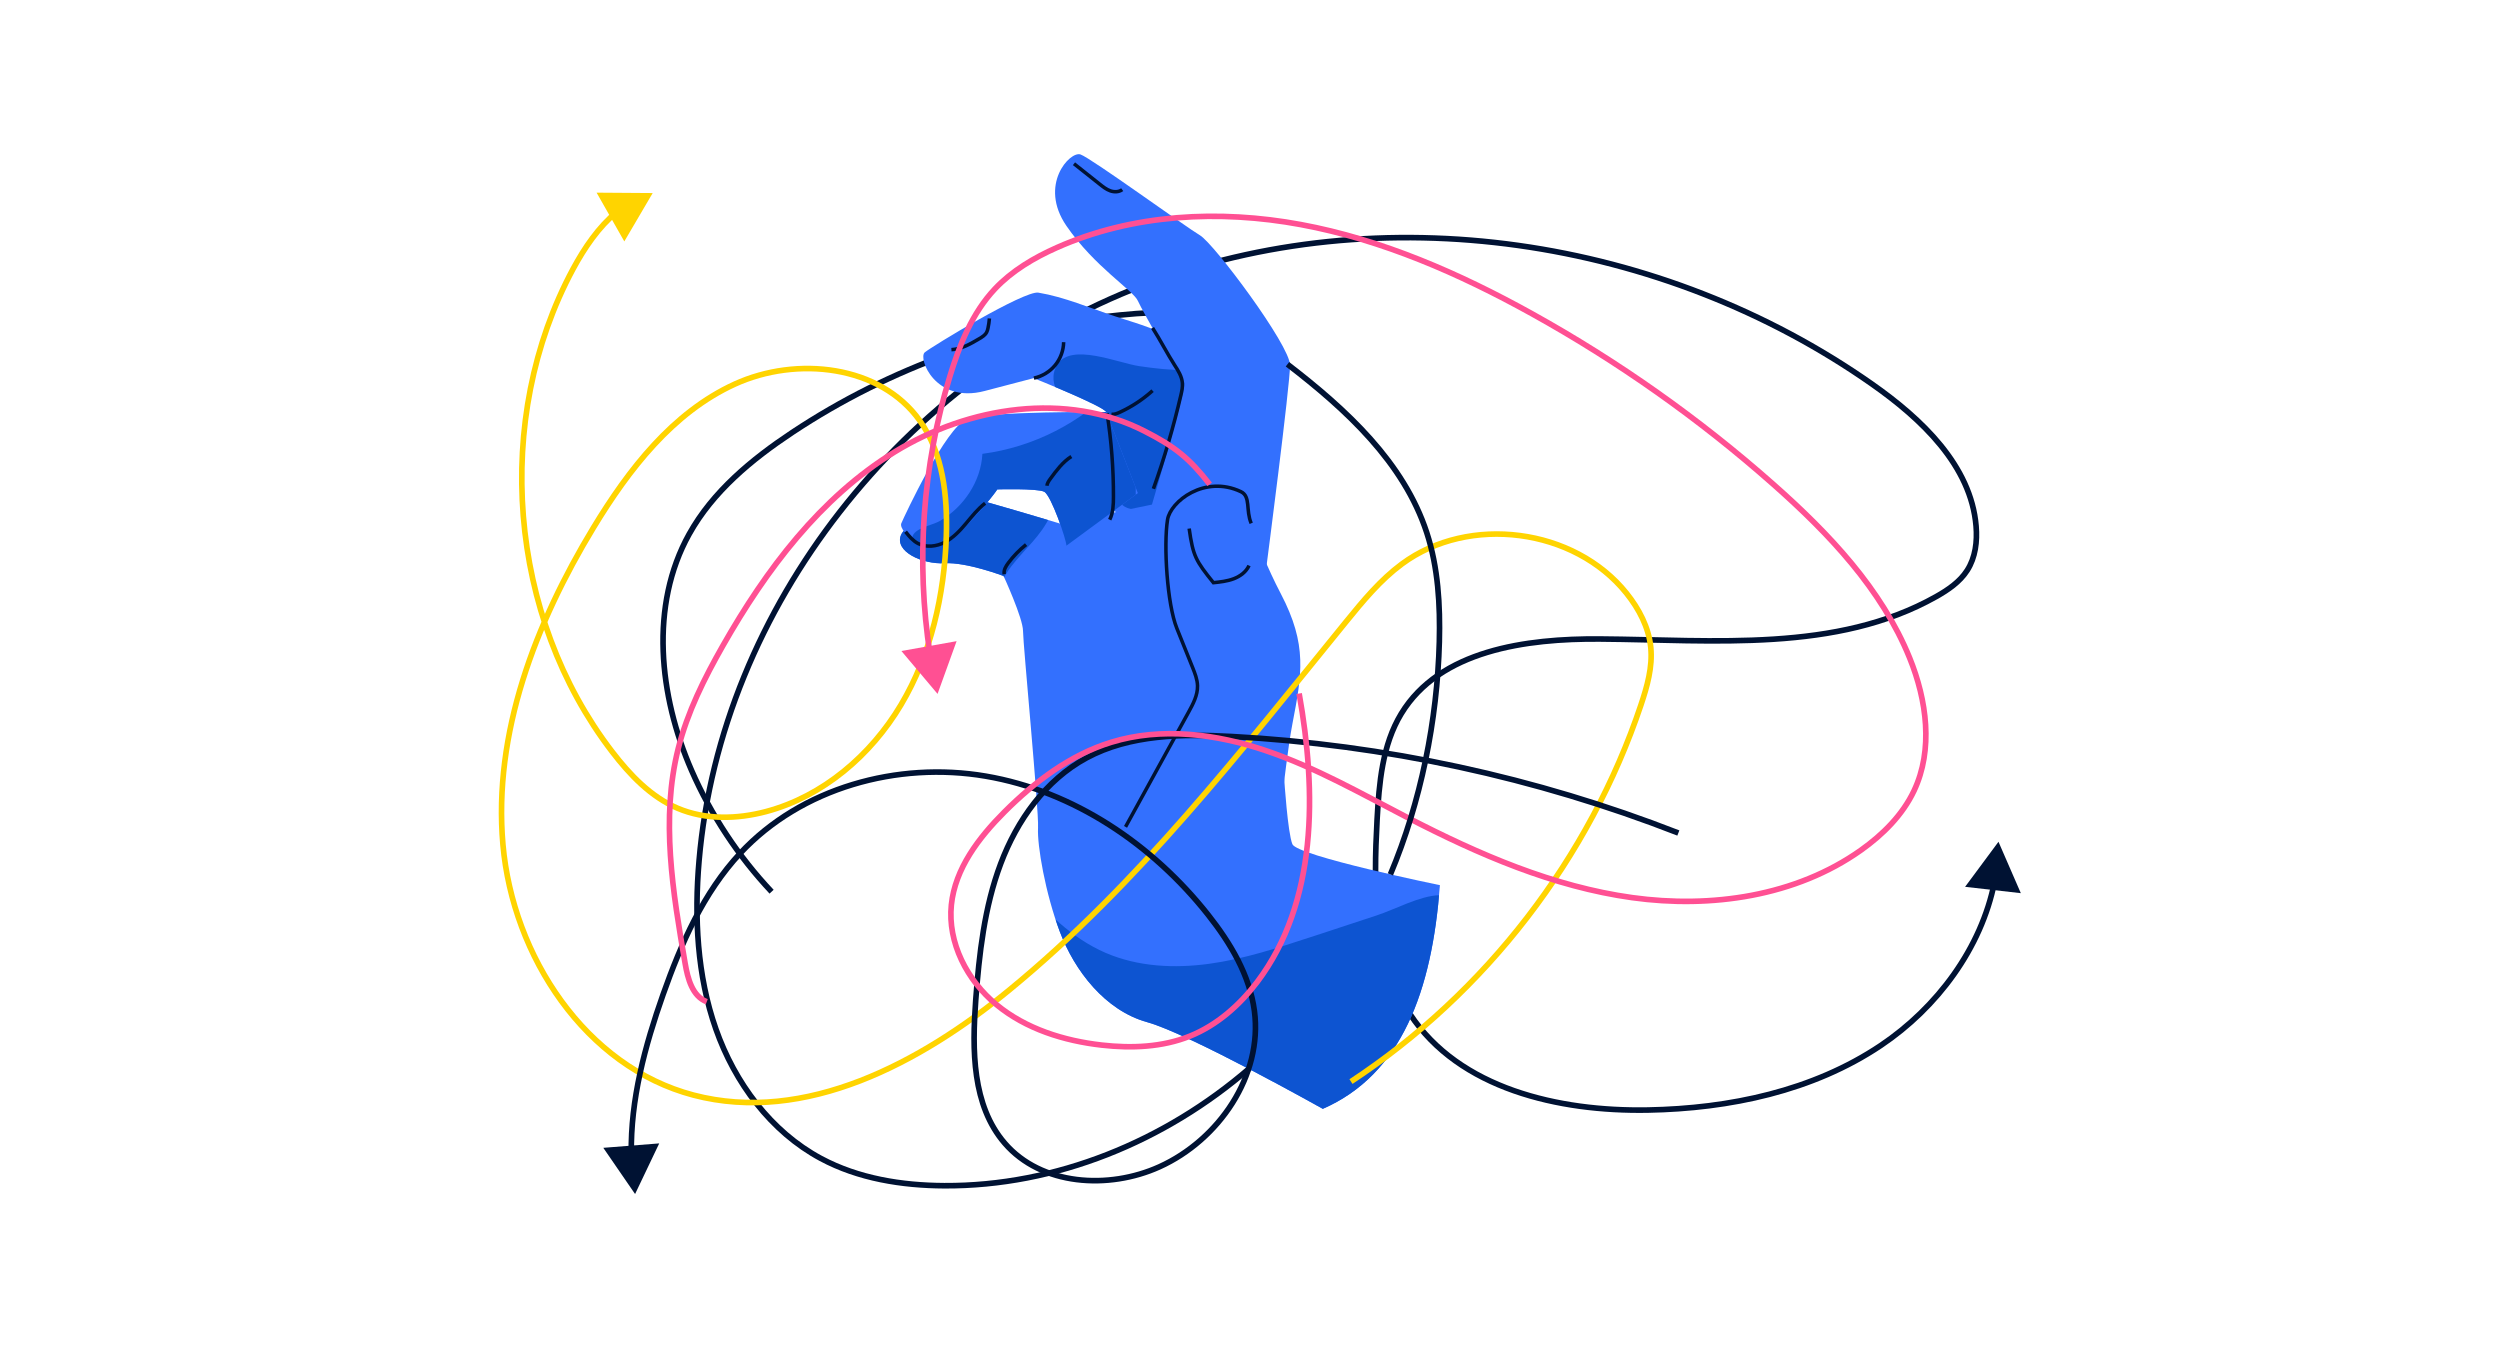<?xml version="1.0" encoding="UTF-8"?>
<svg xmlns="http://www.w3.org/2000/svg" xmlns:xlink="http://www.w3.org/1999/xlink" viewBox="0 0 559.3 301.63">
  <defs>
    <style>
      .cls-1 {
        clip-path: url(#clippath);
      }

      .cls-2, .cls-3, .cls-4, .cls-5, .cls-6, .cls-7, .cls-8 {
        fill: none;
      }

      .cls-2, .cls-9, .cls-10, .cls-11, .cls-12, .cls-13 {
        stroke-width: 0px;
      }

      .cls-14, .cls-9 {
        fill: #3370fe;
      }

      .cls-3 {
        stroke: #ff5093;
      }

      .cls-3, .cls-4, .cls-5 {
        stroke-width: 1.26px;
      }

      .cls-3, .cls-4, .cls-5, .cls-6, .cls-7, .cls-8 {
        stroke-miterlimit: 10;
      }

      .cls-4 {
        stroke: #ffd400;
      }

      .cls-5, .cls-8 {
        stroke: #001233;
      }

      .cls-15 {
        clip-path: url(#clippath-1);
      }

      .cls-16 {
        clip-path: url(#clippath-3);
      }

      .cls-17 {
        clip-path: url(#clippath-2);
      }

      .cls-6 {
        stroke: #3370fe;
      }

      .cls-6, .cls-7 {
        mix-blend-mode: multiply;
      }

      .cls-7 {
        stroke: #06cdef;
      }

      .cls-8 {
        stroke-width: .79px;
      }

      .cls-18 {
        isolation: isolate;
      }

      .cls-10 {
        fill: #0d54d1;
      }

      .cls-11 {
        fill: #ff5093;
      }

      .cls-12 {
        fill: #ffd400;
      }

      .cls-13 {
        fill: #001233;
      }
    </style>
    <clipPath id="clippath">
      <rect class="cls-2" x="-557.91" y="-531.02" width="1284.22" height="478.98"/>
    </clipPath>
    <clipPath id="clippath-1">
      <path class="cls-9" d="M258.02,118.19c1.18-3.19,2.37-6.39,3.55-9.58,1.03-2.77,2.05-5.55,2.99-8.35.82-2.48,1.57-5,1.82-7.6.27-2.86-.1-5.76-.99-8.48-1.3-3.95-4.07-9.28-8.13-10.82-2.56-.97-5.22-1.74-7.82-2.6-5.55-1.83-11.35-4.33-17.14-5.29-3.14-.52-23.84,12.05-25.41,13.36-1.57,1.31,2.36,11.53,13.36,8.65l11-2.88s15.72,6.29,16.24,7.6c.52,1.31,1.05,20.43.79,21.74"/>
    </clipPath>
    <clipPath id="clippath-2">
      <path class="cls-9" d="M257.71,112.89s7.86-26.46,7.22-27.25-9.32-15.98-10.37-18.34c-1.05-2.36-9.69-7.6-15.98-16.77-6.29-9.17.79-16.77,3.14-15.98s23.58,16.24,26.72,18.08c3.14,1.83,20.17,24.63,20.17,29.08s-5.22,44.56-5.22,44.56l3.93,48.18s.76,11.79,1.81,14.41,33.01,9.17,33.01,9.17c-1.78,23.72-8.59,42.35-26.2,50.04,0,0-29.87-16.77-39.3-19.39s-16.24-11.53-19.51-20.17c-3.27-8.65-5.12-19.39-4.9-23.32.22-3.93-3.36-41.13-3.36-44.01s-4.35-12.31-4.35-12.31c0,0-8.22-3.14-13.2-2.86s-11.27-2.64-9.75-6.31c1.51-3.67,14.73-8.38,16.3-8.12s19.27,5.55,19.27,5.55l20.56-4.24Z"/>
    </clipPath>
    <clipPath id="clippath-3">
      <path class="cls-9" d="M238.58,122.08c0-1.29-3.41-11.29-4.98-12.07s-10.48-.52-10.48-.52c0,0-1.83,2.88-8.38,9.69-6.55,6.81-13.89-.26-13.1-2.1s9.96-21.48,14.67-23.32c4.72-1.83,31.18-1.57,31.18-1.57l7.07,18.13"/>
    </clipPath>
  </defs>
  <g class="cls-18">
    <g id="Layer_1" data-name="Layer 1">
      <g class="cls-1">
        <rect class="cls-6" x="-682.47" y="-220.4" width="722.19" height="259.95" rx="53.7" ry="53.7"/>
        <rect class="cls-7" x="-270.44" y="-150.68" width="956.89" height="168.6" rx="49.79" ry="49.79"/>
      </g>
      <g>
        <path class="cls-5" d="M172.62,199.49c-7.46-7.93-13.54-17.15-17.9-27.12-7.31-16.74-9.42-36.9-.55-52.86,5.3-9.55,14-16.74,23.1-22.78,21.83-14.48,47.21-23.57,73.28-26.25,2.42-.25,4.86-.44,7.3-.49"/>
        <g>
          <path class="cls-5" d="M279.57,238.97c-18.92,16.36-43.35,26.43-68.31,26.3-9.51-.05-19.21-1.6-27.59-6.09-11.22-6.01-19.29-16.96-23.51-28.96-4.22-12.01-4.85-25.02-3.76-37.7,4.9-56.89,45.96-108.2,99.26-128.66,53.31-20.46,116.31-10.74,163.07,22.01,11.15,7.81,22.23,18.27,23.36,31.84.29,3.42-.14,7.02-1.99,9.9-1.66,2.59-4.29,4.37-6.97,5.88-22.3,12.54-49.59,9.67-75.17,9.47-16.6-.13-35.86,2.52-44.47,16.71-4.26,7.02-4.96,15.56-5.41,23.75-.81,14.94-.84,30.98,7.38,43.48,10.98,16.68,33.23,21.8,53.2,21.44,18.27-.33,36.92-4.26,52.1-14.44,12.65-8.49,22.52-21.81,25.45-36.59"/>
          <polygon class="cls-13" points="452.1 199.82 447.1 188.32 439.63 198.4 452.1 199.82"/>
        </g>
        <g>
          <g>
            <path class="cls-14" d="M258.02,118.19c1.18-3.19,2.37-6.39,3.55-9.58,1.03-2.77,2.05-5.55,2.99-8.35.82-2.48,1.57-5,1.82-7.6.27-2.86-.1-5.76-.99-8.48-1.3-3.95-4.07-9.28-8.13-10.82-2.56-.97-5.22-1.74-7.82-2.6-5.55-1.83-11.35-4.33-17.14-5.29-3.14-.52-23.84,12.05-25.41,13.36-1.57,1.31,2.36,11.53,13.36,8.65l11-2.88s15.72,6.29,16.24,7.6c.52,1.31,1.05,20.43.79,21.74"/>
            <g class="cls-15">
              <path class="cls-10" d="M276.1,81.79c1.03,6.3.98,12.78-.15,19.06-.69,3.83-1.9,7.8-4.81,10.38-4.19,3.72-10.47,3.44-16.06,2.94-1.21-.11-2.47-.23-3.52-.85-.86-.51-1.5-1.32-2.1-2.12-3.92-5.27-5.68-11.19-8.77-16.85-2.1-3.84-7.02-8.2-4.12-12.82,3.08-4.9,13.52-.33,18.28.38,7.03,1.06,14.26,1.47,21.24-.13Z"/>
            </g>
          </g>
          <g>
            <path class="cls-14" d="M257.71,112.89s7.86-26.46,7.22-27.25-9.32-15.98-10.37-18.34c-1.05-2.36-9.69-7.6-15.98-16.77-6.29-9.17.79-16.77,3.14-15.98s23.58,16.24,26.72,18.08c3.14,1.83,20.17,24.63,20.17,29.08s-5.22,44.56-5.22,44.56l3.93,48.18s.76,11.79,1.81,14.41,33.01,9.17,33.01,9.17c-1.78,23.72-8.59,42.35-26.2,50.04,0,0-29.87-16.77-39.3-19.39s-16.24-11.53-19.51-20.17c-3.27-8.65-5.12-19.39-4.9-23.32.22-3.93-3.36-41.13-3.36-44.01s-4.35-12.31-4.35-12.31c0,0-8.22-3.14-13.2-2.86s-11.27-2.64-9.75-6.31c1.51-3.67,14.73-8.38,16.3-8.12s19.27,5.55,19.27,5.55l20.56-4.24Z"/>
            <g class="cls-17">
              <path class="cls-10" d="M293.33,209.61c-7.48,2.46-15,4.94-22.8,6.01s-15.97.67-23.19-2.45c-7.54-3.26-13.56-9.25-18.82-15.56,1,10.62,6.12,20.37,11.55,29.55,3.39,5.74,6.98,11.42,11.5,16.32,15.03,16.29,38.54,21.98,60.7,22.18.98,0,2.04-.02,2.79-.63.65-.52.93-1.37,1.19-2.16,2.82-8.88,5.54-17.8,8.15-26.75,1.73-5.93,3.42-11.92,3.9-18.07.41-5.26,1.35-18.05-6.43-17.77-4.29.16-9.73,3.15-13.83,4.5-4.9,1.61-9.8,3.23-14.7,4.84Z"/>
              <path class="cls-10" d="M226.36,126.57c2.84-3.68,6.56-6.75,8.49-10.98-2.24-2.49-5.49-3.79-8.67-4.88-6-2.05-12.16-3.62-18.41-4.7-2.61-.45-5.36-.8-7.87.03-1.92.64-3.55,1.92-5.14,3.18-2.05,1.63-4.23,3.45-4.8,6-.69,3.08,1.21,6.13,3.34,8.46,5.59,6.13,13.13,9.93,20.8,12.77,3.09,1.15,6.71,3.43,8.73.2.69-1.1.38-4.12.92-5.56.61-1.63,1.55-3.17,2.61-4.54Z"/>
            </g>
          </g>
          <g>
            <path class="cls-14" d="M238.58,122.08c0-1.29-3.41-11.29-4.98-12.07s-10.48-.52-10.48-.52c0,0-1.83,2.88-8.38,9.69-6.55,6.81-13.89-.26-13.1-2.1s9.96-21.48,14.67-23.32c4.72-1.83,31.18-1.57,31.18-1.57l7.07,18.13"/>
            <g class="cls-16">
              <path class="cls-10" d="M219.79,101.53c11.36-1.48,22.16-6.99,30.03-15.32,2.86,7.8,4.32,16.11,4.27,24.42-.02,3.99-.4,8.06-1.94,11.75-1.3,3.14-4,6.22-7.39,6.06-2.04-.1-3.82-1.35-5.48-2.55-1.95-1.42-3.94-2.88-5.4-4.8-1.2-1.58-2.14-3.56-3.96-4.35-1.63-.71-3.57-.24-5.09.68s-2.75,2.24-4.09,3.41c-2.6,2.27-5.83,4.02-9.28,4.08-2.19.04-7.08-1.2-7.41-3.97s4.2-3.23,6.19-4.38c5.32-3.08,9.22-8.82,9.54-15.02Z"/>
            </g>
          </g>
          <path class="cls-9" d="M254.56,179.96s14.65-19.45,13.34-26.53c-.61-3.29-4.01-9.94-5.87-17.49-2.13-8.66-2.52-18.34.59-22.57,6.06-8.25,15-3.36,15-3.36,0,0,2.88,11.27,8.91,22.79,6.03,11.53,4.72,18.08,2.62,29.08s-2.88,28.82-6.29,33.01"/>
          <path class="cls-8" d="M266.04,118.25c.86,6.19,1.51,7.24,5.43,12.11,1.54-.16,3.1-.33,4.54-.88s2.79-1.54,3.42-2.95"/>
          <path class="cls-8" d="M257.85,73.36c1.48,2.29,3.45,6.04,4.93,8.32.8,1.23,1.62,2.53,1.74,3.99.08.92-.12,1.83-.33,2.73-1.65,7.09-3.7,14.09-6.15,20.95"/>
          <path class="cls-8" d="M247.66,92.43c.98,6.19,1.46,12.46,1.44,18.73,0,1.74-.07,3.54-.83,5.11"/>
          <path class="cls-8" d="M202.59,118.95c.79,1.01,1.64,2.03,2.77,2.63,1.85.99,4.18.69,6.04-.28s3.33-2.54,4.68-4.15,2.66-3.28,4.31-4.57"/>
          <path class="cls-8" d="M224.66,128.46c-.16-.91.37-1.79.93-2.53,1.14-1.52,2.48-2.9,3.96-4.09"/>
          <path class="cls-8" d="M234.22,108.67c.06-.57.41-1.07.75-1.54,1.36-1.86,2.77-3.76,4.71-5"/>
          <path class="cls-8" d="M231.31,84.59c1.84-.39,3.53-1.41,4.73-2.86,1.2-1.45,1.89-3.31,1.92-5.18"/>
          <path class="cls-8" d="M248.64,92.69c.65.07,1.29-.19,1.88-.46,2.67-1.23,5.15-2.86,7.33-4.83"/>
          <path class="cls-8" d="M212.85,78.23c2.26-.13,4.3-1.31,6.24-2.46.63-.37,1.3-.78,1.64-1.43.15-.28.23-.6.3-.91.16-.72.26-1.45.32-2.19"/>
          <path class="cls-8" d="M240.27,36.63c1.92,1.53,3.85,3.05,5.77,4.58.73.58,1.48,1.17,2.35,1.48s1.92.3,2.67-.26"/>
          <path class="cls-8" d="M279.92,117.08c-1.25-2.92-.07-6.02-2.3-7.08-8.12-3.84-15.79,2.21-16.42,6.27-.9,5.73-.09,18.9,2.08,24.29,1.17,2.92,2.34,5.83,3.52,8.75.53,1.33,1.07,2.69,1.11,4.11.05,2.11-.99,4.06-2.01,5.91-4.7,8.55-9.4,17.1-14.1,25.66"/>
        </g>
        <g>
          <path class="cls-4" d="M302.24,241.97c30.15-19.85,53.37-50,64.86-84.22,1.4-4.18,2.65-8.55,2.21-12.93-.45-4.46-2.63-8.6-5.43-12.1-11.65-14.57-35.23-17.65-50.23-6.56-4.85,3.58-8.72,8.29-12.53,12.97-23.49,28.88-46.45,58.64-75.22,82.27-19.96,16.4-45.76,30.15-70.75,23.6-24.19-6.35-40.42-31.11-42.63-56.02s7.29-49.54,20.24-70.92c7.91-13.05,17.75-25.78,31.62-32.12,13.88-6.34,32.57-4.27,41.4,8.17,5.21,7.35,6.23,16.86,5.93,25.87-.44,13.14-3.41,26.4-10.14,37.7-6.73,11.3-17.46,20.49-30.17,23.88-6.5,1.73-13.6,1.89-19.78-.73-6-2.54-10.68-7.46-14.65-12.63-23.28-30.29-26.85-74.4-8.76-108.04,2.54-4.71,5.73-9.42,9.81-12.77"/>
          <polygon class="cls-12" points="139.67 54.01 146.02 43.19 133.47 43.1 139.67 54.01"/>
        </g>
        <g>
          <path class="cls-5" d="M375.48,186.36c-31.87-12.44-65.73-19.76-99.89-21.59-11.09-.59-22.77-.48-32.54,4.8-9.13,4.94-15.53,13.95-19.18,23.67-3.65,9.71-4.81,20.17-5.58,30.51-.82,11.15-.82,23.53,6.48,32,8.17,9.49,23.21,10.45,34.62,5.29,13.29-6.01,23.14-20.4,21.25-34.86-1.05-7.99-5.36-15.2-10.36-21.52-12.39-15.69-30.06-27.66-49.77-31.02-19.71-3.36-41.29,2.61-54.91,17.25-8.24,8.85-13.23,20.21-17.26,31.61-4.05,11.46-7.31,23.58-7.1,35.63"/>
          <polygon class="cls-13" points="134.97 256.79 142.08 267.13 147.48 255.8 134.97 256.79"/>
        </g>
        <g>
          <path class="cls-3" d="M290.64,155.15c3.94,22.04,4.11,46.69-9.39,64.55-3.93,5.2-9.01,9.67-15.06,12.11-6.19,2.49-13.08,2.75-19.71,2-8.47-.96-16.95-3.62-23.53-9.03s-10.98-13.88-10.11-22.36c.83-8.1,6.14-15.03,11.89-20.79,6.79-6.79,14.72-12.76,23.9-15.58,11.22-3.44,23.47-1.88,34.59,1.89,11.12,3.77,21.38,9.64,31.8,15.03,15.84,8.19,32.48,15.4,50.14,17.85,17.66,2.45,36.59-.3,51.14-10.6,4.91-3.48,9.33-7.87,11.9-13.3,4.36-9.22,2.86-20.26-.97-29.72-6.25-15.41-18.07-27.86-30.52-38.87-16.54-14.63-34.68-27.44-53.99-38.15-16.23-8.99-33.46-16.56-51.7-19.94-18.24-3.38-37.62-2.39-54.58,5.15-5.11,2.27-10.03,5.17-13.86,9.24-5.07,5.39-7.91,12.48-10.07,19.56-6.12,20.04-7.63,41.47-4.45,62.17"/>
          <polygon class="cls-11" points="201.66 145.64 209.75 155.24 214.01 143.44 201.66 145.64"/>
        </g>
        <path class="cls-3" d="M158.12,224.11c-3.22-1.21-4.26-5.17-4.84-8.56-2.76-15.93-5.5-32.43-1.54-48.11,2.05-8.12,5.84-15.7,9.98-22.98,9.65-16.97,21.8-33.15,38.44-43.36,16.64-10.21,38.46-13.54,55.85-4.67,6.82,3.48,10.01,6.01,14.62,11.92"/>
        <path class="cls-5" d="M288.03,81.49c13.13,10.09,26.03,21.94,31.17,37.69,2.55,7.82,3.02,16.18,2.81,24.41-.46,17.56-4.14,35.86-10.95,52.03"/>
      </g>
    </g>
  </g>
</svg>
